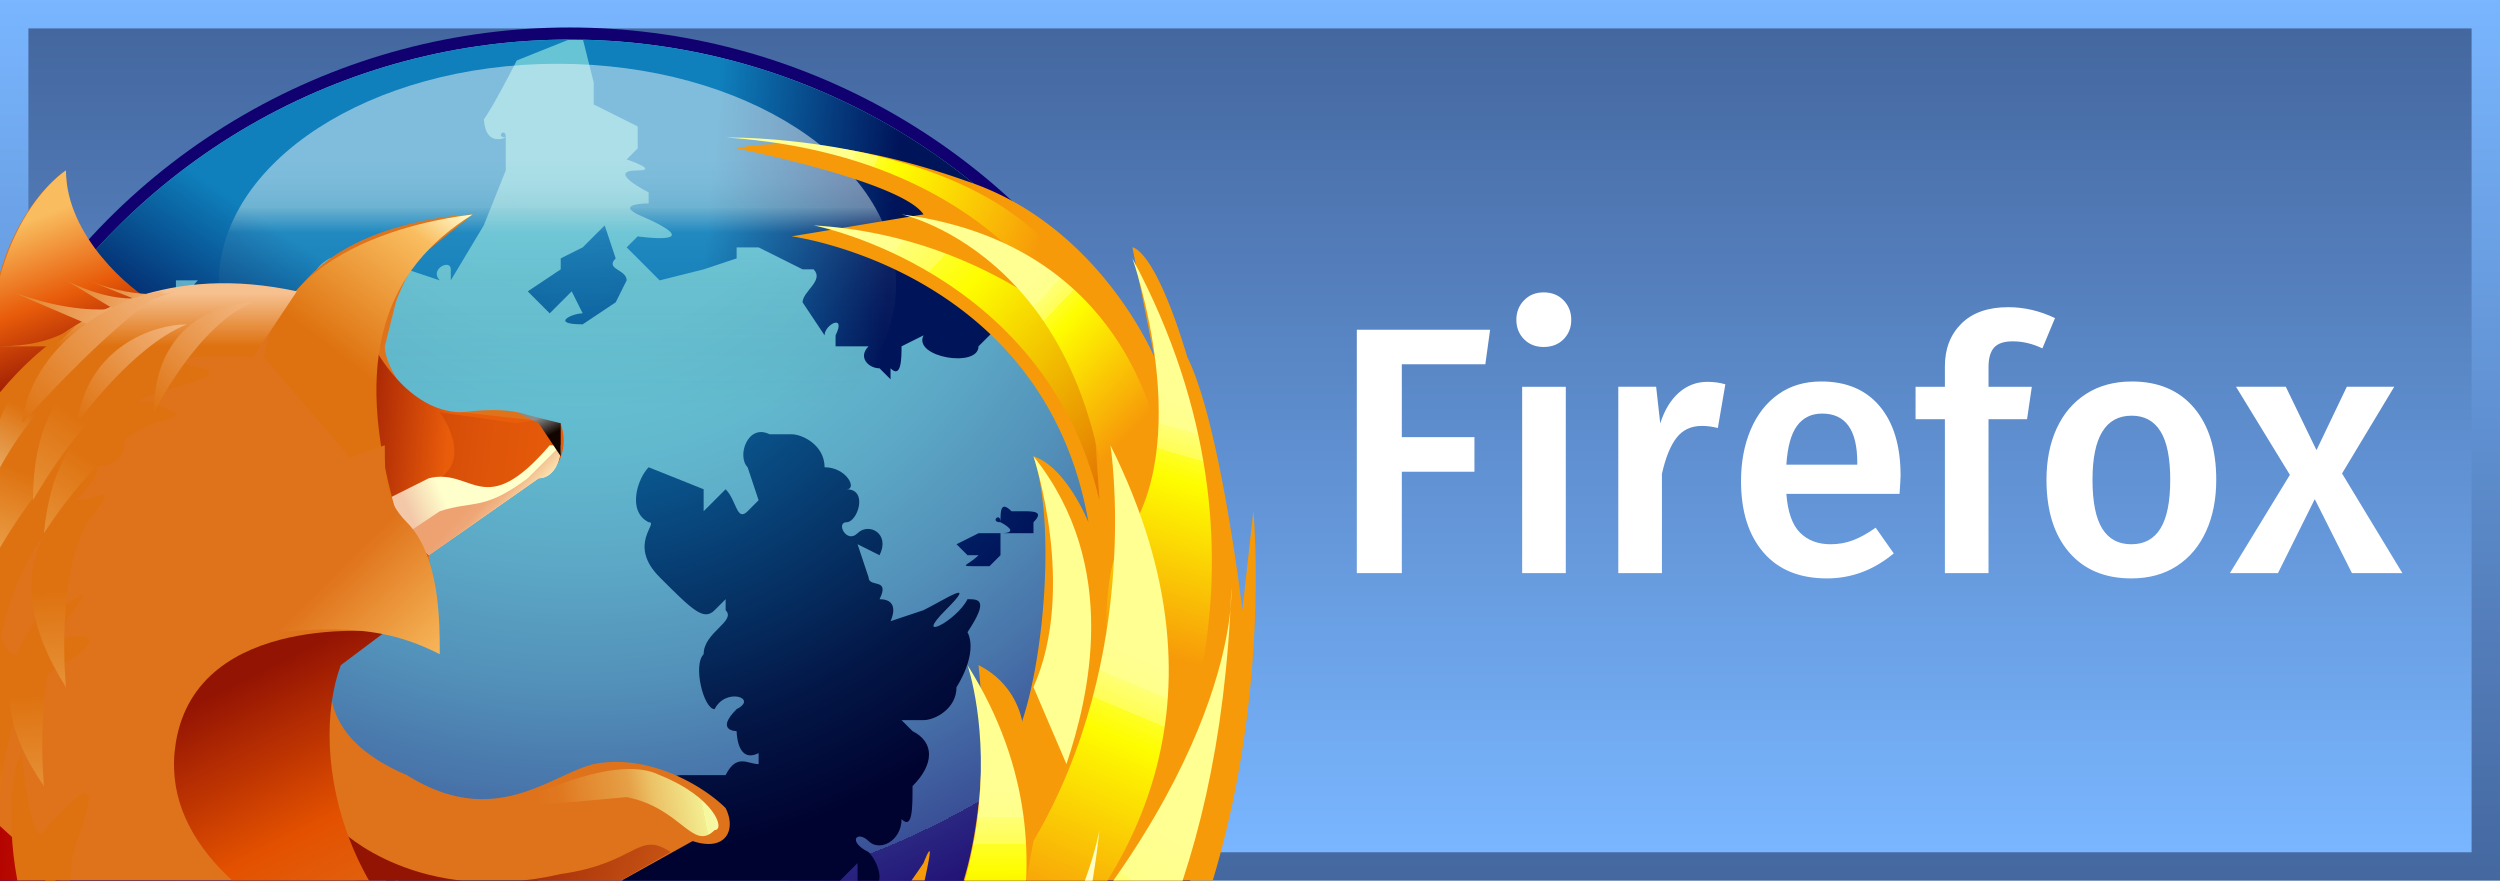 <?xml version="1.0" encoding="UTF-8"?>
<svg viewBox="0 0 88 31" xmlns="http://www.w3.org/2000/svg" xmlns:xlink="http://www.w3.org/1999/xlink" overflow="hidden">
	<defs>
		<linearGradient id="bg" x2="0%" y2="100%">
			<stop offset="0%" stop-color="#44679f"/>
			<stop offset="100%" stop-color="#79b6ff"/>
		</linearGradient>
		<linearGradient id="bg2" xlink:href="#bg" y1="100%" y2="0%"/>
		<filter id="textshadow">
			<feDropShadow dx="0.7" dy="0.7" stdDeviation="0.3" flood-opacity="0.75"/>
		</filter>
		<g id="logo">
			<ellipse cx="63.8" cy="59.4" fill="#110070" rx="59.3" ry="59.4"/>
			<radialGradient id="b" cx="64.6" cy="7.2" r="104.2" fx="64.6" fy="7.2" gradientUnits="userSpaceOnUse">
				<stop offset="0" stop-color="#67c5d5"/>
				<stop offset=".2" stop-color="#66c2d3"/>
				<stop offset=".3" stop-color="#62b9ce"/>
				<stop offset=".4" stop-color="#5ca8c6"/>
				<stop offset=".5" stop-color="#5392ba"/>
				<stop offset=".6" stop-color="#4874aa"/>
				<stop offset=".7" stop-color="#3a5097"/>
				<stop offset=".7" stop-color="#2a2781"/>
				<stop offset=".8" stop-color="#1b006d"/>
				<stop offset="1" stop-color="#596aad"/>
			</radialGradient>
			<ellipse cx="63.8" cy="59.4" fill="url(#b)" rx="58.2" ry="58.3"/>
			<radialGradient id="c" cx="64.6" cy="14.2" r="52.2" fx="64.6" fy="14.2" gradientUnits="userSpaceOnUse">
				<stop offset="0" stop-color="#0f80bc"/>
				<stop offset=".3" stop-color="#0a5f9e"/>
				<stop offset="1" stop-color="#00145a"/>
			</radialGradient>
			<path fill="url(#c)" d="m55 89-1-1c-1 0-1 1-2-1h-1s-2 0-2 2c-1 0-2 3-1 0 0-3-1 0-2 2v-3l-1-3v-2l2-2v-2c0-3 1-3 1-1l1-2c0-1 0-3 1-2v-1l2 1c1-1 2 0 2 1h2l1 1c-1 2 1 1 1 0 1-1 3 1 3 2v3l1 3s2 1 1 2l-1 1 1 1h1l1 2c2 0 3 3 1 3h-5c-1 1-3 0-3-1-1 1-2-1-1-1 1-1 0-2-1-1h-2 1v-1z"/>
			<radialGradient id="d" cx="64.6" cy="14.2" r="52.2" fx="64.6" fy="14.2" gradientUnits="userSpaceOnUse">
				<stop offset="0" stop-color="#0f80bc"/>
				<stop offset=".3" stop-color="#0a5f9e"/>
				<stop offset="1" stop-color="#00145a"/>
			</radialGradient>
			<path fill="url(#d)" d="M104 44h1c1 0 2 0 1 1v1h-3c2 0 0-1 0-1-1 0 0-1 0 0 0-1 0-2 1-1z"/>
			<radialGradient id="e" cx="64.5" cy="14.2" r="52.2" fx="64.5" fy="14.2" gradientUnits="userSpaceOnUse">
				<stop offset="0" stop-color="#0f80bc"/>
				<stop offset=".3" stop-color="#0a5f9e"/>
				<stop offset="1" stop-color="#00145a"/>
			</radialGradient>
			<path fill="url(#e)" d="m99 47 1 1h1c-1 1-2 1 0 1h1l1-1v-2h-2v1-1l-2 1z"/>
			<radialGradient id="f" cx="65.4" cy="19.1" r="57.4" fx="65.4" fy="19.1" gradientUnits="userSpaceOnUse">
				<stop offset="0" stop-color="#0f80bc"/>
				<stop offset=".3" stop-color="#0b629b"/>
				<stop offset=".8" stop-color="#031747"/>
				<stop offset="1" stop-color="#00022f"/>
			</radialGradient>
			<path fill="url(#f)" d="M90 47s1 0 0 0l2 1c1-2-1-3-2-2s-2-1-1-1 2-3 0-3c1 0 0-2-2-2 0-2-2-3-3-3h-2c-2-1-3 2-2 3l1 3-1 1c-1 1-1-1-2-2l-2 2v-2l-5-2c-1 1-2 4 0 5 1 0-2 2 1 5s4 4 5 3l1-1v1c1 1-2 2-2 4-1 1 0 5 1 5 1-2 4-1 2 0-2 2 0 2 0 2s0 3 2 2v1c-1 0-2-1-3 1h-4c-2 0-4 3-3 4 1 0 2 3 0 2s-1 1-1 1-3 1-1 3c0 0-2 1-1 3l-1 2h1c-1 1 2 2 3 1 1 0 5 2 2 2-2 0-2 1 1 1l4 1 2 3h4c0 1 4 1 4-1 4 1 4 0 3-1l-2-1c5 1 1-1 0-2-3-1-3-3-3-3v-2c3-1 1-2 2-3l2-2v2c3 1 2-2 1-3-2-1-1-2 0-1s3 0 3-2c1 1 1-1 1-3 2-2 2-4 0-5l-1-1h2c1 0 3-1 3-3 0 0 2-3 1-5 2-3 1-3 0-3-1 2-5 4-2 1s0-1-2 0l-3 1s1-2-1-2c1-2-1-1-1-2l-1-3z"/>
			<radialGradient id="g" cx="64.6" cy="14.2" r="52.2" fx="64.6" fy="14.2" gradientUnits="userSpaceOnUse">
				<stop offset="0" stop-color="#0f80bc"/>
				<stop offset=".3" stop-color="#0a5f9e"/>
				<stop offset="1" stop-color="#00145a"/>
			</radialGradient>
			<path fill="url(#g)" d="m60 24 2 2 2-2 1 2c-1 0-3 1 0 1l3-2 1-2c0-1-2-1-1-2l-1-3-2 2-2 1v1l-3 2z"/>
			<radialGradient id="h" cx="64.6" cy="14.2" r="52.2" fx="64.6" fy="14.2" gradientUnits="userSpaceOnUse">
				<stop offset="0" stop-color="#0f80bc"/>
				<stop offset=".3" stop-color="#0a5f9e"/>
				<stop offset="1" stop-color="#00145a"/>
			</radialGradient>
			<path fill="url(#h)" d="M65 73v1h1v1s-1 0 0 0l2 1 1-1-1-2 1-1-1 1h-3z"/>
			<clipPath id="j">
				<ellipse cx="63.8" cy="59.4" rx="58.2" ry="58.3"/>
			</clipPath>
			<linearGradient id="i" x1="76.4" x2="93.2" y1="16.6" y2="18" gradientUnits="userSpaceOnUse">
				<stop offset="0" stop-color="#0f80bc"/>
				<stop offset=".3" stop-color="#0a5f9e"/>
				<stop offset="1" stop-color="#00145a"/>
			</linearGradient>
			<path fill="url(#i)" d="m65 1 1 4v2l4 2v2l-1 1s3 1 1 1c-3 0 1 2 1 2v1s-3 0-1 1c7 3 0 2 0 2l-1 1 2 2 1 1 4-1 3-1v-1h2l4 2h1c1 1-1 2-1 3l2 3c0-1 2-2 1 0v1h3c-1 1 0 2 1 2l1 1v-1c1 1 1-1 1-2l2-1c-1 2 5 3 5 1l3-3-4-1 1-2v-5l-1 1c1-2-1 0-2 0-1 2-2 1-2 1h-1c0-2-1-1-1-1l-1-1h7l3-2C85 0 65 1 65 1z" clip-path="url(#j)"/>
			<linearGradient id="k" x1="38.5" x2="29.2" y1="19.1" y2="32.8" gradientUnits="userSpaceOnUse">
				<stop offset="0" stop-color="#0f80bc"/>
				<stop offset=".3" stop-color="#0a5f9e"/>
				<stop offset="1" stop-color="#00145a"/>
			</linearGradient>
			<path fill="url(#k)" d="M39 6c-11 5-19 15-19 15l1 2c1-1-2 5 0 6l7-4v-2h2c-2 2 2 1 2 1v1s-1 2 1 1c6-2 1 2 1 2v1l2 1 2-1 2-3 1-3s1 0 0 0c-1-1 1-2 1-2l5-1 2 2 3 1c-1-1 1-2 1-1v1l3-5 2-5v-3c0-1-1 0 0 0 0 0-2 1-2-2-1-3-1 0-1 1 0 2 4-6 4-6l5-2S53 0 39 6z" clip-path="url(#j)"/>
			<linearGradient id="l" x1="62.7" x2="62.7" y1="34.5" y2="11.9" gradientUnits="userSpaceOnUse">
				<stop offset="0" stop-opacity="0"/>
				<stop offset=".7" stop-color="#c4e0e3" stop-opacity=".2"/>
				<stop offset=".8" stop-color="#c4e0e3"/>
				<stop offset=".8" stop-color="#cde5e8"/>
				<stop offset=".9" stop-color="#e8f4f7"/>
				<stop offset="1" stop-color="#f2fafc"/>
			</linearGradient>
			<ellipse cx="62.7" cy="23.3" fill="url(#l)" opacity=".5" rx="30.8" ry="20"/>
			<filter id="m" width="150%" height="150%" x="-25%" y="-25%">
				<feGaussianBlur in="SourceAlpha" result="blur" stdDeviation="1.5"/>
				<feOffset dx="1" dy="1" in="blur" result="shift"/>
				<feMerge>
					<feMergeNode in="shift"/>
					<feMergeNode in="SourceGraphic"/>
				</feMerge>
			</filter>
			<g filter="url(#m)">
				<linearGradient id="n" x1="64.5" x2="78.5" y1="56.3" y2="48.1" gradientUnits="userSpaceOnUse">
					<stop offset="0" stop-color="#df731b"/>
					<stop offset=".5" stop-color="#df731b"/>
					<stop offset=".7" stop-color="#ec8811"/>
					<stop offset=".9" stop-color="#f4950b"/>
					<stop offset="1" stop-color="#f79a09"/>
				</linearGradient>
				<path fill="url(#n)" d="m125 43-1 9s-2-17-5-23c-3-10-5-10-5-10l2 10s-5-12-17-16c-14-5-21-3-21-3s15 3 17 6l-12 2s23 3 27 26c0 0-2-5-5-6 2 6 1 18-1 24 0 1 0-3-4-5 1 9 0 23-6 27-1 0 3-14 1-9-18 27-39 11-48 5 7 2 14 1 18-2l9-5c3 1 4-1 3-3-2-2-7-5-12-4-4 1-9 6-17 1-7-3-7-7-7-9s2-5 5-4c3 0 2-2 5 0l-1-7c2-5 10-7 10-7l1-2c0-2 0-5-8-4-4 1-7-4-7-6l1-4a19 19 0 0 1 2-4l5-4c1 0-11 0-16 7h-6l-7 1h-1c-2-2-7-6-7-12 0 0-8 5-7 20 0 9-2 6-4 11l1 4 2-2s-11 20 3 45c13 21 34 31 56 29l12-2c51-12 45-74 45-74z"/>
				<linearGradient id="o" x1="41.8" x2="52.7" y1="37" y2="37.9" gradientUnits="userSpaceOnUse">
					<stop offset="0" stop-color="#941403"/>
					<stop offset=".9" stop-color="#e85c0a"/>
				</linearGradient>
				<path fill="url(#o)" d="M45 28s3 6 8 6l9 1c1 3-1 5-2 5l-10 7c0 2-10-14-10-14l5-5z"/>
				<linearGradient id="p" x1="24.5" x2="63.6" y1="34" y2="38.9" gradientUnits="userSpaceOnUse">
					<stop offset="0" stop-color="#941403"/>
					<stop offset=".1" stop-color="#a32104"/>
					<stop offset=".5" stop-color="#c84107"/>
					<stop offset=".8" stop-color="#df5509"/>
					<stop offset="1" stop-color="#e85c0a"/>
				</linearGradient>
				<path fill="url(#p)" d="M51 34s3 4 0 6 4 2 7 1 4-4 4-4 1-3-4-2l-7-1z"/>
				<linearGradient id="q" x1="48.7" x2="51.9" y1="44.3" y2="42.9" gradientUnits="userSpaceOnUse">
					<stop offset="0" stop-color="#f2c8a9"/>
					<stop offset="1" stop-color="#ffc"/>
				</linearGradient>
				<path fill="url(#q)" d="M60 40c1 0 2-1 2-3h-1c-6 7-7 2-11 3l-4 2v1l3 3 1 1 10-7z"/>
				<linearGradient id="r" x1="38.8" x2="91.3" y1="82.6" y2="84.7" gradientUnits="userSpaceOnUse">
					<stop offset="0" stop-color="#b30000"/>
					<stop offset="1" stop-color="#df731b"/>
				</linearGradient>
				<path fill="url(#r)" d="M8 46c-1 3-10 18 5 44 14 25 39 33 65 27 7-1 16-7 21-11-3-9-1-8-3-7-21 13-37 0-50-2C-1 91 8 46 8 46z"/>
				<linearGradient id="s" x1="51.3" x2="78.7" y1="74.4" y2="84.2" gradientUnits="userSpaceOnUse">
					<stop offset="0" stop-color="#941403"/>
					<stop offset="1" stop-color="#df731b"/>
				</linearGradient>
				<path fill="url(#s)" d="M47 81c5 1 14 0 18-3l7-4c-3-2-3 1-10 2-13 3-20-4-20-4 1 6 4 9 6 10l-1-1z"/>
				<linearGradient id="t" x1="6.1" x2="32.8" y1="87.1" y2="87.1" gradientTransform="rotate(3 28 96)" gradientUnits="userSpaceOnUse">
					<stop offset=".1" stop-color="#b30000"/>
					<stop offset="1" stop-color="#de5c01"/>
				</linearGradient>
				<path fill="url(#t)" d="M32 106S21 93 18 78L7 68c2 10 7 26 25 38z"/>
				<linearGradient id="u" x1="209.7" x2="224.3" y1="-130.7" y2="-85.6" gradientTransform="rotate(7 -1627 -1651)" gradientUnits="userSpaceOnUse">
					<stop offset=".1" stop-color="#de7210"/>
					<stop offset="1" stop-color="#f6c08f"/>
				</linearGradient>
				<path fill="url(#u)" d="M23 94s-8-11-5-21c3-8-1-3-3-1-1 2-2-6-2-7-1 0-4 18 10 29z"/>
				<linearGradient id="v" x1="12.5" x2="12.5" y1="61.1" y2="111.5" gradientTransform="rotate(3 17 72)" gradientUnits="userSpaceOnUse">
					<stop offset=".1" stop-color="#de7210"/>
					<stop offset="1" stop-color="#f6c08f"/>
				</linearGradient>
				<path fill="url(#v)" d="M11 84s-2-22 4-26c9-5 1-4-2-2-3 1-2-8-2-9s-9 9 0 37z"/>
				<path fill="#A40000" d="m51 17-7 8v11c1 1 3 8 1 7-2-2 0-2 0-1 0 0-5-11 6-25z"/>
				<linearGradient id="w" x1="18.3" x2="12.9" y1="30.8" y2="16.8" gradientUnits="userSpaceOnUse">
					<stop offset="0" stop-color="#941403"/>
					<stop offset=".5" stop-color="#e85c0a"/>
					<stop offset="1" stop-color="#f9bd5f"/>
				</linearGradient>
				<path fill="url(#w)" d="M17 12s-8 5-7 21c6-5 15-9 15-9-2-1-8-6-8-12z"/>
				<linearGradient id="x" x1="41.7" x2="54.8" y1="34.1" y2="16.9" gradientUnits="userSpaceOnUse">
					<stop offset=".2" stop-color="#de7210"/>
					<stop offset=".8" stop-color="#f9bd5f"/>
					<stop offset="1" stop-color="#fffccf"/>
				</linearGradient>
				<path fill="url(#x)" d="m35 29 12 14c-4-14-1-22 7-27 1 0-17 1-19 13z"/>
				<linearGradient id="y" x1="34.8" x2="48.1" y1="57.5" y2="84.1" gradientUnits="userSpaceOnUse">
					<stop offset="0" stop-color="#941403"/>
					<stop offset=".5" stop-color="#e35100"/>
					<stop offset="1" stop-color="#df731b"/>
				</linearGradient>
				<path fill="url(#y)" d="M27 64c2-12 19-10 19-10l-4 3c-3 8 0 25 17 32 2 0-35-7-32-25z"/>
				<linearGradient id="z" x1="54.8" x2="58.1" y1="41.3" y2="44.3" gradientUnits="userSpaceOnUse">
					<stop offset="0" stop-color="#eea272"/>
					<stop offset=".2" stop-color="#efa777"/>
					<stop offset=".4" stop-color="#f2b585"/>
					<stop offset=".6" stop-color="#f6cd9c"/>
					<stop offset=".9" stop-color="#fceebb"/>
					<stop offset="1" stop-color="#ffc"/>
				</linearGradient>
				<path fill="url(#z)" d="m62 37-3 3c-4 3-5 2-8 3l-3 2 1 1 1 1 10-7c1 0 2-1 2-3z"/>
				<linearGradient id="A" x1="35.5" x2="50.7" y1="48.4" y2="63.9" gradientUnits="userSpaceOnUse">
					<stop offset=".2" stop-color="#df731b"/>
					<stop offset=".8" stop-color="#f9bd5f"/>
					<stop offset="1" stop-color="#fffccf"/>
				</linearGradient>
				<path fill="url(#A)" d="M51 56c0-3 0-9-3-12-2-2-2-4-2-7-23 8-26 19-24 19 18-3 23-3 29 0z"/>
				<linearGradient id="B" x1="847.5" x2="847.5" y1="-1065" y2="-1008" gradientTransform="rotate(15 -3854 -3747)" gradientUnits="userSpaceOnUse">
					<stop offset=".1" stop-color="#de7210"/>
					<stop offset="1" stop-color="#f6c08f"/>
				</linearGradient>
				<path fill="url(#B)" d="M3 71s2-20 12-27c8-6 2-4-1-4s-5 2-5 2c0-1-7 6-6 29z"/>
				<linearGradient id="C" x1="15.9" x2="-3.4" y1="36.4" y2="67.8" gradientTransform="matrix(.99 -.08 .095 1.173 -4 -5)" gradientUnits="userSpaceOnUse">
					<stop offset=".1" stop-color="#de7210"/>
					<stop offset="1" stop-color="#f2c06e"/>
				</linearGradient>
				<path fill="url(#C)" d="M2 56s6-18 17-17c7 0 1-7-1-7l-3-1c-1 1-8 0-13 25z"/>
				<linearGradient id="D" x1="80.9" x2="60.4" y1="67.8" y2="71.8" gradientUnits="userSpaceOnUse">
					<stop offset="0" stop-color="#fffaee"/>
					<stop offset=".3" stop-color="#f5f89b"/>
					<stop offset=".3" stop-color="#f3ed91"/>
					<stop offset=".5" stop-color="#ecc267"/>
					<stop offset=".6" stop-color="#e6a046"/>
					<stop offset=".8" stop-color="#e2872e"/>
					<stop offset=".9" stop-color="#e07820"/>
					<stop offset="1" stop-color="#df731b"/>
				</linearGradient>
				<path fill="url(#D)" d="M76 72c1 0 0-3-5-5-4-2-12 2-14 3l11-1c5 1 6 5 8 3z"/>
				<linearGradient id="E" x1="-411.3" x2="-411.3" y1="427.6" y2="475.3" gradientTransform="rotate(7 2864 3601)" gradientUnits="userSpaceOnUse">
					<stop offset=".1" stop-color="#de7210"/>
					<stop offset="1" stop-color="#f2c06e"/>
				</linearGradient>
				<path fill="url(#E)" d="M10 67s-1-17 7-24c6-6 1-4-1-3l-4 2s-5 6-2 25z"/>
				<linearGradient id="F" x1="-414.4" x2="-414.4" y1="422.7" y2="470.4" gradientTransform="rotate(21 832 1379)" gradientUnits="userSpaceOnUse">
					<stop offset=".1" stop-color="#de7210"/>
					<stop offset="1" stop-color="#f2c06e"/>
				</linearGradient>
				<path fill="url(#F)" d="M5 61s3-16 12-21c7-4 2-3-1-3h-4s-7 5-7 24z"/>
				<linearGradient id="G" x1="13.8" x2=".6" y1="55.8" y2="75.7" gradientTransform="rotate(-36 17 54)" gradientUnits="userSpaceOnUse">
					<stop offset=".1" stop-color="#de7210"/>
					<stop offset="1" stop-color="#f2c072"/>
				</linearGradient>
				<path fill="url(#G)" d="M15 68s-1-10 2-15c3-4 1-2-1-1l-2 1c1 0-6 5 1 15z"/>
				<linearGradient id="H" x1="21" x2="7.8" y1="49.3" y2="69.2" gradientTransform="rotate(-36 17 54)" gradientUnits="userSpaceOnUse">
					<stop offset=".1" stop-color="#de7210"/>
					<stop offset="1" stop-color="#f2c072"/>
				</linearGradient>
				<path fill="url(#H)" d="M17 59s-1-10 2-15c3-4 1-2-1-2l-2 2c1-1-6 4 1 15z"/>
				<linearGradient id="I" x1="12.3" x2="6.5" y1="37.9" y2="48.7" gradientUnits="userSpaceOnUse">
					<stop offset=".1" stop-color="#de7210"/>
					<stop offset="1" stop-color="#eed8a5"/>
				</linearGradient>
				<path fill="url(#I)" d="M7 45s4-8 9-10c5-1 2-1 0-2h-2c1 0-7 0-7 12z"/>
				<linearGradient id="J" x1="11.7" x2="5.9" y1="44.5" y2="55.3" gradientUnits="userSpaceOnUse">
					<stop offset=".1" stop-color="#de7210"/>
					<stop offset="1" stop-color="#eed8a5"/>
				</linearGradient>
				<path fill="url(#J)" d="M6 52s4-9 10-10c4-2 1-2 0-2h-2s-8 0-8 12z"/>
				<linearGradient id="K" x1="18.3" x2="12.7" y1="39.9" y2="53.8" gradientUnits="userSpaceOnUse">
					<stop offset=".1" stop-color="#de7210"/>
					<stop offset="1" stop-color="#f2c072"/>
				</linearGradient>
				<path fill="url(#K)" d="M9 50s7-15 17-18c8-2 2-2 0-3h-4c1 0-13 0-13 21z"/>
				<linearGradient id="L" x1="20.4" x2="7.2" y1="33.1" y2="53" gradientUnits="userSpaceOnUse">
					<stop offset=".1" stop-color="#de7210"/>
					<stop offset="1" stop-color="#f2c072"/>
				</linearGradient>
				<path fill="url(#L)" d="M14 42s5-9 10-11 2-2 0-2h-2c1 0-8 0-8 13z"/>
				<linearGradient id="M" x1="21.3" x2="9.2" y1="37.1" y2="55.3" gradientUnits="userSpaceOnUse">
					<stop offset=".1" stop-color="#de7210"/>
					<stop offset="1" stop-color="#f2c072"/>
				</linearGradient>
				<path fill="url(#M)" d="M15 45s5-8 10-10c4-1 1-1 0-2h-2s-7 1-8 12z"/>
				<linearGradient id="N" x1="60.3" x2="61.2" y1="34.3" y2="36" gradientUnits="userSpaceOnUse">
					<stop offset="0" stop-color="#8b8b89"/>
					<stop offset="1" stop-color="#120500"/>
				</linearGradient>
				<path fill="url(#N)" d="m62 35-4-1 2 1 2 3v-3z"/>
				<linearGradient id="O" x1="22.6" x2="22.6" y1="28.5" y2="23.2" gradientUnits="userSpaceOnUse">
					<stop offset=".1" stop-color="#de7210"/>
					<stop offset="1" stop-color="#f6c08f"/>
				</linearGradient>
				<path fill="url(#O)" d="m38 23-4 6S20 27 7 39c-1 1 8-21 31-16z"/>
				<linearGradient id="P" x1="23" x2="34" y1="34.8" y2="21.9" gradientTransform="rotate(2 34 24)" gradientUnits="userSpaceOnUse">
					<stop offset=".1" stop-color="#de7210"/>
					<stop offset="1" stop-color="#f6c08f"/>
				</linearGradient>
				<path fill="url(#P)" d="M25 34s4-8 9-10c-3 0-9 2-9 10z"/>
				<linearGradient id="Q" x1="15.5" x2="9.7" y1="33.5" y2="44.4" gradientUnits="userSpaceOnUse">
					<stop offset=".1" stop-color="#de7210"/>
					<stop offset="1" stop-color="#eed8a5"/>
				</linearGradient>
				<path fill="url(#Q)" d="M10 41s4-9 9-10c5-2 2-2 0-2h-2c1 0-7 0-7 12z"/>
				<linearGradient id="R" x1="16.3" x2="27.1" y1="35.8" y2="23.3" gradientTransform="rotate(6 22 35)" gradientUnits="userSpaceOnUse">
					<stop offset=".1" stop-color="#de7210"/>
					<stop offset="1" stop-color="#f6c08f"/>
				</linearGradient>
				<path fill="url(#R)" d="M18 35s5-7 10-9c-3 0-9 2-10 9z"/>
				<linearGradient id="S" x1="13.4" x2="26.3" y1="22.9" y2="24.6" gradientTransform="rotate(5 27 25)" gradientUnits="userSpaceOnUse">
					<stop offset=".1" stop-color="#de7210"/>
					<stop offset="1" stop-color="#f6c08f"/>
				</linearGradient>
				<path fill="url(#S)" d="M26 23s-3 2-9-1l5 3 4-2z"/>
				<linearGradient id="T" x1="7" x2="25.2" y1="23.1" y2="25.6" gradientUnits="userSpaceOnUse">
					<stop offset=".1" stop-color="#de7210"/>
					<stop offset="1" stop-color="#f6c08f"/>
				</linearGradient>
				<path fill="url(#T)" d="M24 24s-4 2-12-1l7 3 5-2z"/>
				<linearGradient id="U" x1="15.9" x2="27.7" y1="22.2" y2="23.9" gradientTransform="rotate(5 27 25)" gradientUnits="userSpaceOnUse">
					<stop offset=".1" stop-color="#de7210"/>
					<stop offset="1" stop-color="#f6c08f"/>
				</linearGradient>
				<path fill="url(#U)" d="M27 23s-3 1-8-1l5 2 3-1z"/>
				<linearGradient id="V" x1="15.2" x2="4.5" y1="26.9" y2="25.8" gradientUnits="userSpaceOnUse">
					<stop offset=".1" stop-color="#de7210"/>
					<stop offset="1" stop-color="#f6c08f"/>
				</linearGradient>
				<path fill="url(#V)" d="M18 26s-2 2-7 2h5l2-2z"/>
				<linearGradient id="W" x1="10.9" x2="25.7" y1="37.1" y2="19.8" gradientTransform="rotate(6 22 35)" gradientUnits="userSpaceOnUse">
					<stop offset=".1" stop-color="#de7210"/>
					<stop offset="1" stop-color="#f6c08f"/>
				</linearGradient>
				<path fill="url(#W)" d="M13 35s8-9 13-12c-3 0-12 4-13 12z"/>
			</g>
			<linearGradient id="X" x1="88.3" x2="117.3" y1="117.4" y2="72.7" gradientUnits="userSpaceOnUse">
				<stop offset="0" stop-color="#de5c01"/>
				<stop offset=".7" stop-color="#fefd00"/>
				<stop offset=".8" stop-color="#fefe26"/>
				<stop offset=".8" stop-color="#fffe54"/>
				<stop offset=".9" stop-color="#ffff76"/>
				<stop offset=".9" stop-color="#ffff8b"/>
				<stop offset="1" stop-color="#ffff92"/>
			</linearGradient>
			<path fill="url(#X)" d="M124 51s1 17-23 41c-3 3-17 16-17 20 0 2 38-5 40-61z"/>
			<linearGradient id="Y" x1="105.2" x2="86.2" y1="22.7" y2="14.4" gradientUnits="userSpaceOnUse">
				<stop offset="0" stop-color="#f79a09"/>
				<stop offset=".7" stop-color="#fefd00"/>
				<stop offset=".8" stop-color="#fefe26"/>
				<stop offset=".8" stop-color="#fffe54"/>
				<stop offset=".9" stop-color="#ffff76"/>
				<stop offset=".9" stop-color="#ffff8b"/>
				<stop offset="1" stop-color="#ffff92"/>
			</linearGradient>
			<path fill="url(#Y)" d="M78 10c29 2 34 23 34 22 0-20-27-22-34-22z"/>
			<linearGradient id="Z" x1="117.9" x2="91.4" y1="41.7" y2="17.1" gradientUnits="userSpaceOnUse">
				<stop offset="0" stop-color="#de5c01"/>
				<stop offset=".7" stop-color="#fefd00"/>
				<stop offset=".8" stop-color="#fefe26"/>
				<stop offset=".8" stop-color="#fffe54"/>
				<stop offset=".9" stop-color="#ffff76"/>
				<stop offset=".9" stop-color="#ffff8b"/>
				<stop offset="1" stop-color="#ffff92"/>
			</linearGradient>
			<path fill="url(#Z)" d="M86 18s21 4 26 25l-1-15c1 2-8-9-25-10z"/>
			<linearGradient id="aa" x1="1.1" x2="-10" y1="145.4" y2="134" gradientTransform="rotate(-2 -3657 -3767)" gradientUnits="userSpaceOnUse">
				<stop offset="0" stop-color="#f79a09"/>
				<stop offset=".7" stop-color="#fefd00"/>
				<stop offset=".8" stop-color="#fefe26"/>
				<stop offset=".8" stop-color="#fffe54"/>
				<stop offset=".9" stop-color="#ffff76"/>
				<stop offset=".9" stop-color="#ffff8b"/>
				<stop offset="1" stop-color="#ffff92"/>
			</linearGradient>
			<path fill="url(#aa)" d="M94 17s19 4 19 33c0 20 3 8 6 3 2-4 1-9 1-9l-1-2-1-1s-1-21-24-24z"/>
			<linearGradient id="ab" x1="113.4" x2="119.7" y1="55.8" y2="34.3" gradientUnits="userSpaceOnUse">
				<stop offset="0" stop-color="#f79a09"/>
				<stop offset=".7" stop-color="#fefd00"/>
				<stop offset=".8" stop-color="#fefe26"/>
				<stop offset=".8" stop-color="#fffe54"/>
				<stop offset=".9" stop-color="#ffff76"/>
				<stop offset=".9" stop-color="#ffff8b"/>
				<stop offset="1" stop-color="#ffff92"/>
			</linearGradient>
			<path fill="url(#ab)" d="M115 21s6 17-1 26c-2 2-2 17 1 15 2-1 2 8 2 9 0 0 13-22-2-50z"/>
			<linearGradient id="ac" x1="-52" x2="-52.2" y1="212.8" y2="196.4" gradientTransform="rotate(-2 -3658 -3762)" gradientUnits="userSpaceOnUse">
				<stop offset="0" stop-color="#f79a09"/>
				<stop offset=".7" stop-color="#fefd00"/>
				<stop offset=".8" stop-color="#fefe26"/>
				<stop offset=".8" stop-color="#fffe54"/>
				<stop offset=".9" stop-color="#ffff76"/>
				<stop offset=".9" stop-color="#ffff8b"/>
				<stop offset="1" stop-color="#ffff92"/>
			</linearGradient>
			<path fill="url(#ac)" d="M106 39s4 12 0 21l3 7c2-6 5-18-3-28z"/>
			<linearGradient id="ad" x1="-172.7" x2="-161.5" y1="332.1" y2="309.9" gradientTransform="rotate(-4 -3665 -3731)" gradientUnits="userSpaceOnUse">
				<stop offset="0" stop-color="#f79a09"/>
				<stop offset=".7" stop-color="#fefd00"/>
				<stop offset=".8" stop-color="#fefe26"/>
				<stop offset=".8" stop-color="#fffe54"/>
				<stop offset=".9" stop-color="#ffff76"/>
				<stop offset=".9" stop-color="#ffff8b"/>
				<stop offset="1" stop-color="#ffff92"/>
			</linearGradient>
			<path fill="url(#ad)" d="M113 38s3 19-7 36l-2 11 2 1h-1l-2 1v1l2-2 4-1h-1l-2 1c8-8 19-24 7-48zm-12 50-2 2 2-1v-1z"/>
			<linearGradient id="ae" x1="99.2" x2="100.7" y1="87.7" y2="63.2" gradientTransform="rotate(-4 187 162)" gradientUnits="userSpaceOnUse">
				<stop offset="0" stop-color="#de5c01"/>
				<stop offset=".7" stop-color="#fefd00"/>
				<stop offset=".8" stop-color="#fefe26"/>
				<stop offset=".8" stop-color="#fffe54"/>
				<stop offset=".9" stop-color="#ffff76"/>
				<stop offset=".9" stop-color="#ffff8b"/>
				<stop offset="1" stop-color="#ffff92"/>
			</linearGradient>
			<path fill="url(#ae)" d="M100 58s8 23-17 44c-2 2 10 1 11 1 3-2 7-11 7-10-1 1 11-16-1-35z"/>
			<linearGradient id="af" x1="58.4" x2="105.9" y1="113.9" y2="85.5" gradientUnits="userSpaceOnUse">
				<stop offset="0" stop-color="#b9120d"/>
				<stop offset=".1" stop-color="#bb180d"/>
				<stop offset=".2" stop-color="#c0290c"/>
				<stop offset=".3" stop-color="#c8450a"/>
				<stop offset=".4" stop-color="#d36c08"/>
				<stop offset=".6" stop-color="#e29e05"/>
				<stop offset=".7" stop-color="#f4da02"/>
				<stop offset=".8" stop-color="#fefd00"/>
				<stop offset=".8" stop-color="#fefd07"/>
				<stop offset=".8" stop-color="#fefd1b"/>
				<stop offset=".9" stop-color="#fefe3c"/>
				<stop offset=".9" stop-color="#fffe69"/>
				<stop offset="1" stop-color="#ffffa3"/>
				<stop offset="1" stop-color="#ffffc7"/>
			</linearGradient>
			<path fill="url(#af)" d="M112 73s-5 29-39 32c-13 1-32-2-30 3 0 1 3 8 8 9 16 4 56 3 61-44z"/>
			<linearGradient id="ag" x1="54.2" x2="102.9" y1="93.6" y2="100.2" gradientTransform="rotate(6 66 102)" gradientUnits="userSpaceOnUse">
				<stop offset=".1" stop-color="#de7210"/>
				<stop offset="1" stop-color="#f6c08f"/>
			</linearGradient>
			<path fill="url(#ag)" d="M84 95s-21 5-34-7c-12-10-6-1-5 3 2 5-8 1-9 0-1 0 23 15 48 4z"/>
			<linearGradient id="ah" x1="39" x2="95.5" y1="89.9" y2="107.6" gradientTransform="rotate(8 47 95)" gradientUnits="userSpaceOnUse">
				<stop offset=".1" stop-color="#de7210"/>
				<stop offset="1" stop-color="#f6c08f"/>
			</linearGradient>
			<path fill="url(#ah)" d="M70 106s-24-4-32-21c-7-14-5-4-5 1s-7-2-8-3c0 0 12 20 45 23z"/>
			<linearGradient id="ai" x1="-601.5" x2="-574.6" y1="629" y2="680.4" gradientTransform="rotate(-10 -3299 -3084)" gradientUnits="userSpaceOnUse">
				<stop offset=".1" stop-color="#de7210"/>
				<stop offset="1" stop-color="#f6c08f"/>
			</linearGradient>
			<path fill="url(#ai)" d="M44 104s-12-9-17-21l-11-6c2 10 12 21 28 27z"/>
		</g>
	</defs>
	<rect height="31" width="88" fill="url(#bg2)"/>
	<rect x="1" y="1" height="29" width="86" fill="url(#bg)"/>
	<use xlink:href="#logo" transform="scale(0.387) translate(-12 2.5)"/>
	<path fill="white" filter="url(#textshadow)" d="M54.336 10.292q-.42 0-.69.279-.27.279-.27.688 0 .409.27.682.27.273.69.273.432 0 .702-.273.27-.273.27-.682 0-.409-.27-.688-.27-.279-.702-.279Zm11.04 6.064H62.88q.06-.942.378-1.37.318-.428.882-.428 1.236 0 1.236 1.724v.074Zm9.66-1.724q.672 0 1.014.552t.342 1.705T76.05 18.6t-1.026.558-1.026-.552q-.342-.552-.342-1.717 0-2.257 1.38-2.257ZM53.58 13.615v6.56h1.536V13.615H53.58Zm21.456-.186q-.924 0-1.602.434-.678.434-1.038 1.215-.36.781-.36 1.81 0 1.624.792 2.548.792.924 2.196.924.924 0 1.596-.434.672-.434 1.032-1.221.36-.787.36-1.817 0-1.612-.786-2.536-.786-.924-2.19-.924Zm-14.304.099q-.288-.087-.636-.087-.564 0-.996.378-.432.378-.66 1.085l-.144-1.29H56.964v6.56H58.5V16.678q.192-.856.516-1.271t.888-.415q.276 0 .564.074l.264-1.538Zm6.132 3.856q.036-.521.036-.645 0-1.562-.732-2.437t-2.064-.874q-.876 0-1.512.453-.636.453-.972 1.252-.336.8-.336 1.804 0 1.587.786 2.505.786.918 2.238.918 1.296 0 2.352-.88l-.636-.905q-.42.298-.792.44t-.792.143q-.672 0-1.08-.409-.408-.409-.48-1.364h3.984Zm3.132-4.464q0-.471.198-.688.198-.217.654-.217.528 0 1.044.248l.444-1.066q-.804-.384-1.644-.384-1.068 0-1.65.577-.582.577-.582 1.507v.719H67.428V14.756H68.46v5.419h1.536V14.756h1.356l.168-1.141H69.996v-.694Zm-20.652 7.254V16.604H51.9V15.388H49.344V12.822h2.94l.168-1.215H47.76v8.568h1.584Zm34.932-6.56H82.608l-1.068 2.232-1.08-2.232H78.708l1.896 3.1-2.112 3.46h1.692l1.296-2.604 1.308 2.604h1.776L82.44 16.666l1.836-3.05Z"/>
</svg>